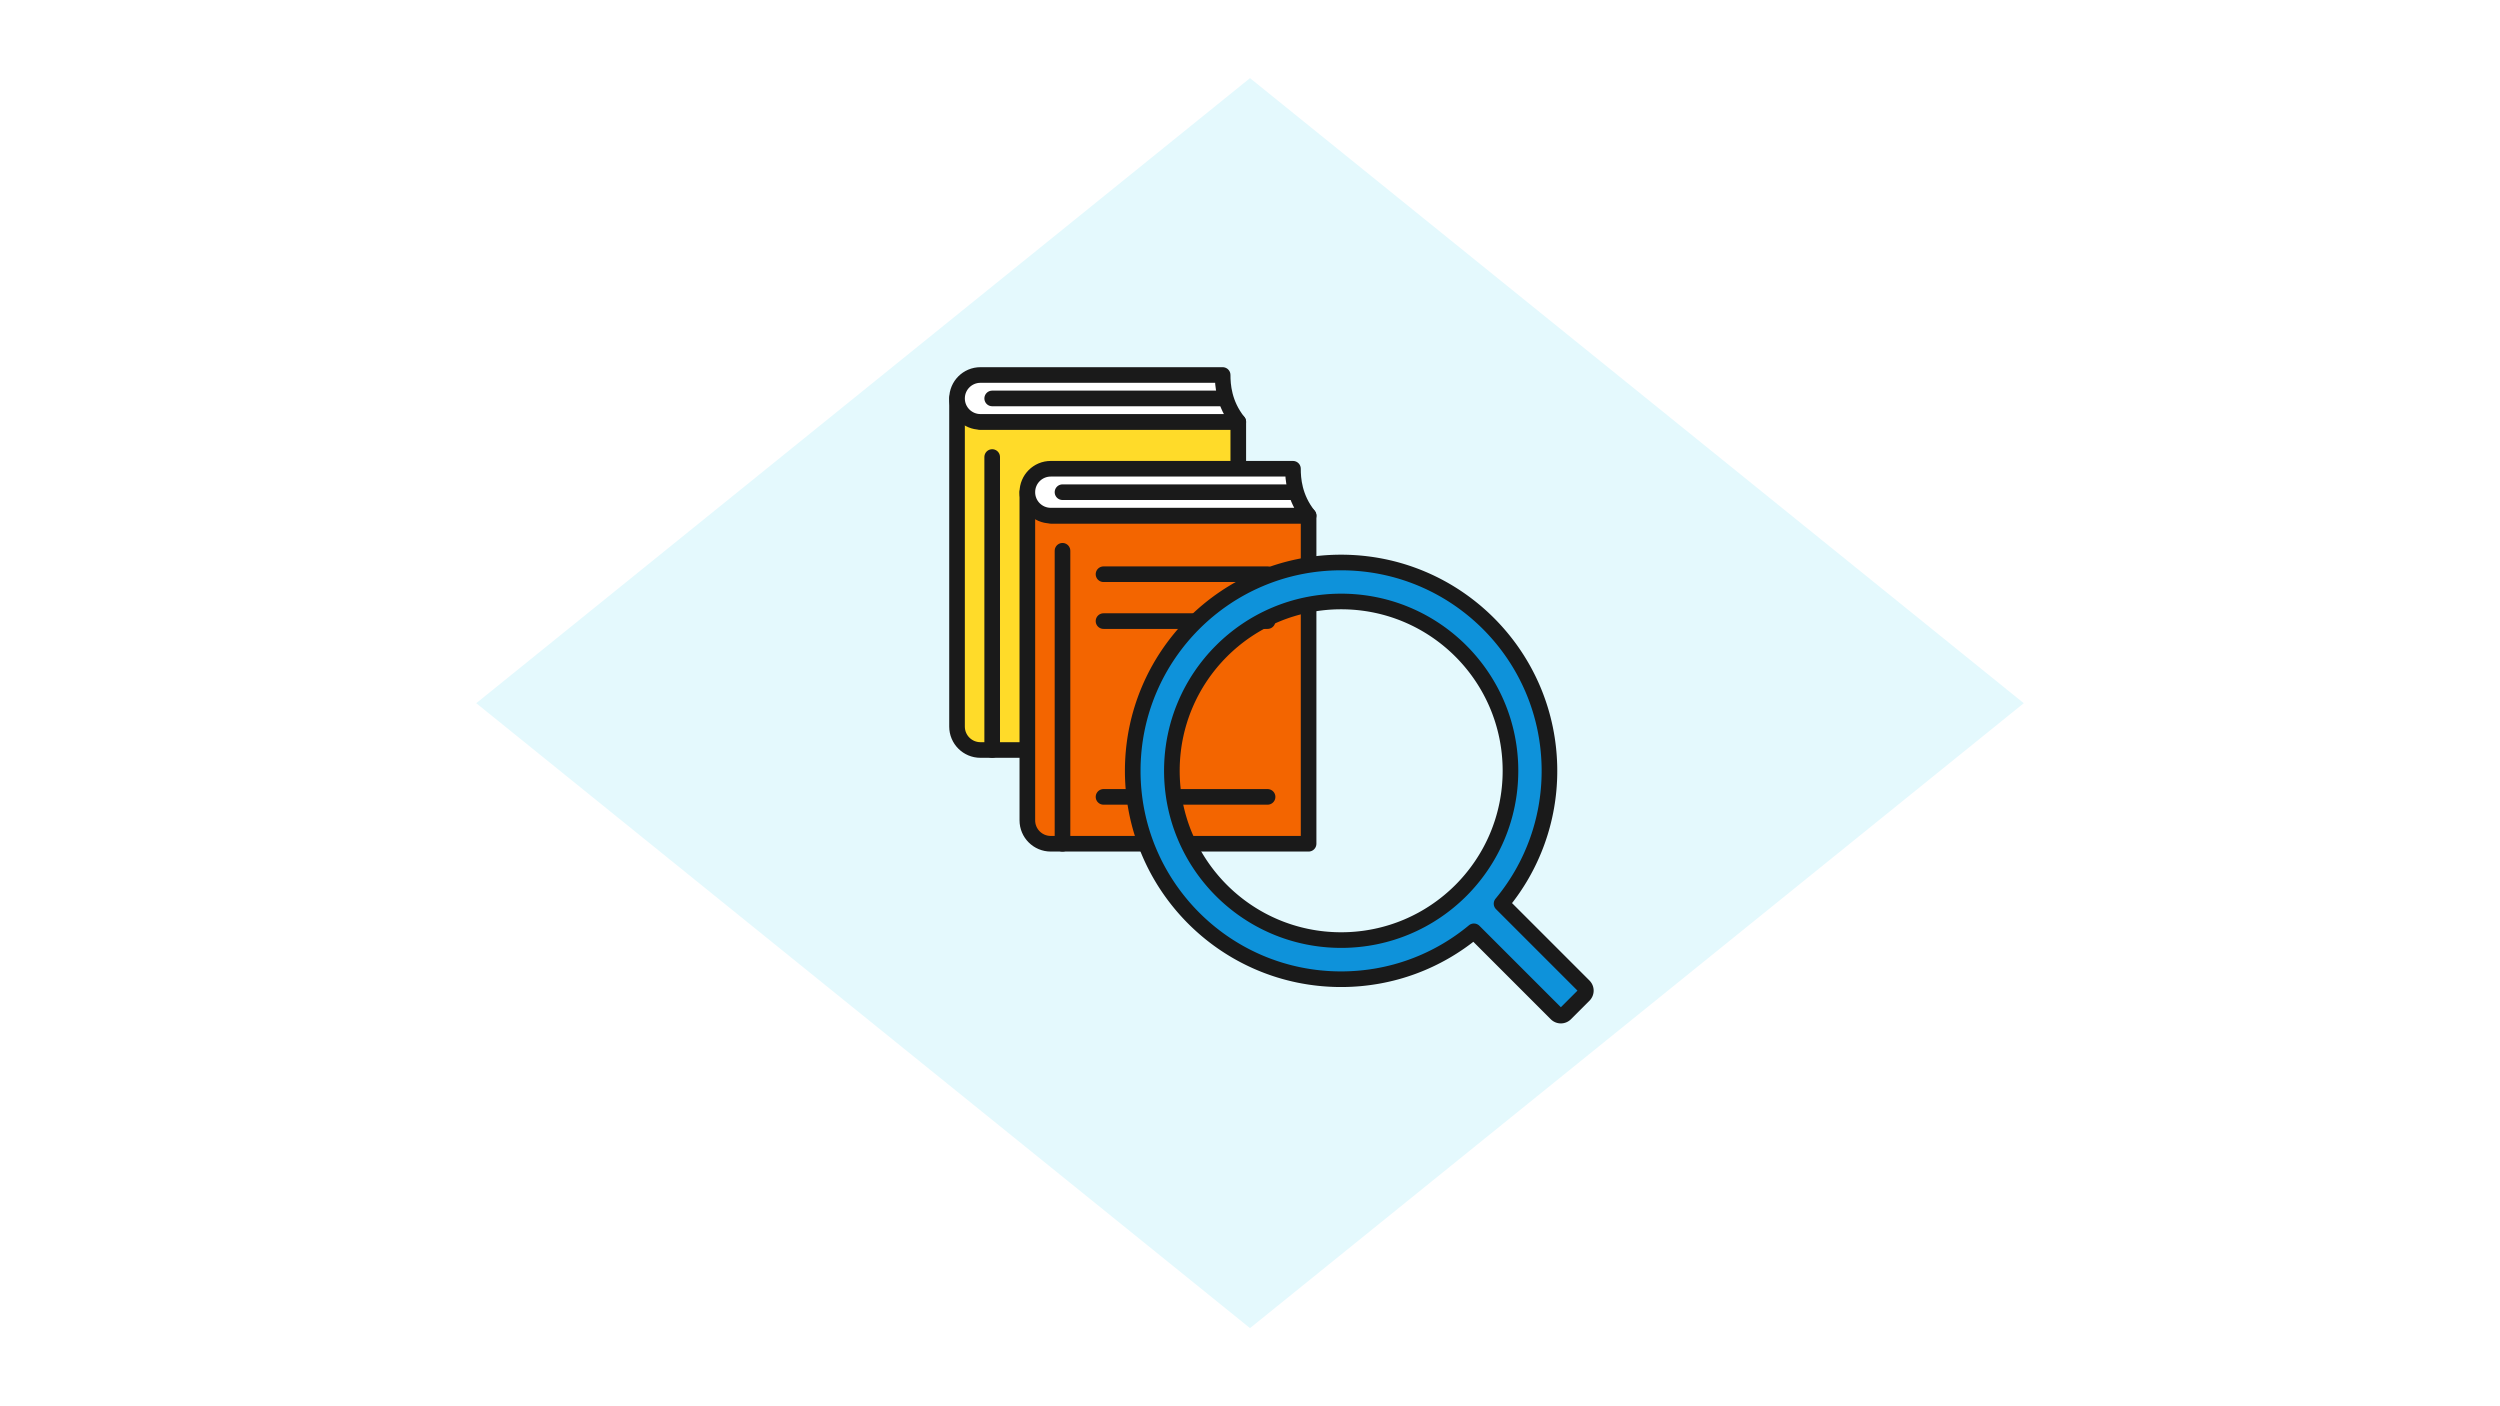 <svg id="_レイヤー_2" xmlns="http://www.w3.org/2000/svg" viewBox="0 0 320 180"><defs><style>.cls-3,.cls-4{stroke:#1a1a1a;stroke-linecap:round;stroke-linejoin:round;stroke-width:2px}.cls-3,.cls-6{fill:none}.cls-6{stroke-width:0}.cls-4{fill:#fff}</style></defs><g id="illust_outline"><path fill="#fff" stroke-width="0" d="M0 0h320v180H0z"/><path style="isolation:isolate" fill="#e4f9fd" stroke-width="0" d="M60.96 90.01L160 10l99.04 80.01L160 170 60.96 90.01z"/><path class="cls-6" d="M109 42h72v72h-72z"/><path class="cls-6" d="M122.5 48h45v60h-45z"/><path d="M125.5 96h0c-1.66 0-3-1.34-3-3V51l3 3h33v42h-33" fill="#ffdb29" stroke="#1a1a1a" stroke-linecap="round" stroke-linejoin="round" stroke-width="2"/><path class="cls-4" d="M158.5 54h-33c-1.66 0-3-1.34-3-3s1.34-3 3-3h31c0 1.27.14 3.67 2 6z"/><path class="cls-3" d="M127 51h29.71M127 58.5V96m5.25-34.5h21m-21 6h21m-21 22.5h21"/><path d="M134.5 108h0c-1.66 0-3-1.34-3-3V63l3 3h33v42h-33" stroke="#1a1a1a" stroke-linecap="round" stroke-linejoin="round" stroke-width="2" fill="#f36500"/><path class="cls-4" d="M167.5 66h-33c-1.66 0-3-1.34-3-3s1.34-3 3-3h31c0 1.27.14 3.67 2 6z"/><path class="cls-3" d="M136 63h29.71M136 70.5V108m5.25-34.5h21m-21 6h21m-21 22.5h21"/><path class="cls-6" d="M139 66h72v72h-72z"/><path class="cls-6" d="M145 72h60v60h-60z"/><path d="M202.74 126.21l-10.54-10.54a26.538 26.538 0 006.13-17c0-14.73-11.94-26.67-26.67-26.67s-26.67 11.94-26.67 26.67 11.94 26.67 26.67 26.67c6.46 0 12.39-2.3 17-6.13l10.54 10.54c.33.33.85.33 1.18 0l2.36-2.36c.33-.33.33-.85 0-1.18zm-31.07-5.88c-11.97 0-21.67-9.7-21.67-21.67s9.7-21.67 21.67-21.67 21.67 9.7 21.67 21.67-9.7 21.67-21.67 21.67z" fill="#0e92da" stroke="#1a1a1a" stroke-linecap="round" stroke-linejoin="round" stroke-width="2"/></g></svg>